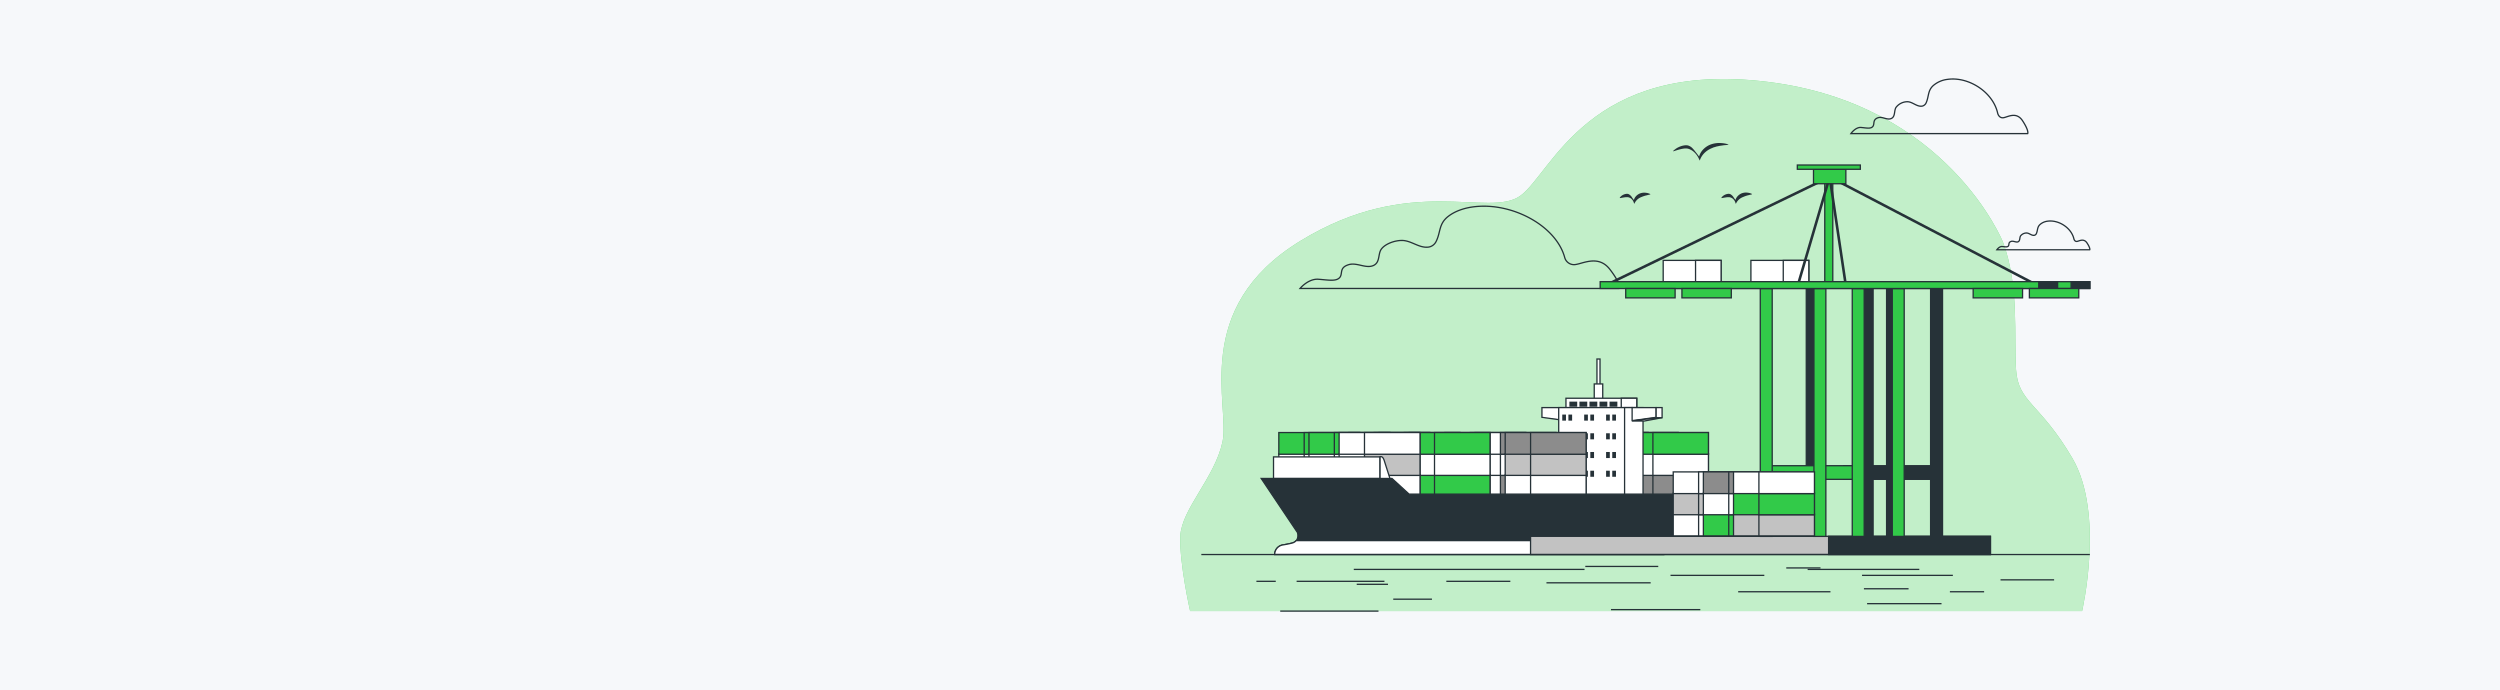 <svg xmlns="http://www.w3.org/2000/svg" width="1920" height="530" viewBox="0 0 1920 530">
  <g id="FBA-final-banner" transform="translate(0 -77)">
    <g id="img_homebanner" transform="translate(-2534 -606)">
      <rect id="矩形_565" data-name="矩形 565" width="1920" height="530" transform="translate(2534 683)" fill="#f6f8fa"/>
      <g id="Port-bro_1_" data-name="Port-bro (1)" transform="translate(3409.313 609.636)">
        <g id="freepik--background-simple--inject-71" transform="translate(31.101 134.041)">
          <path id="路径_14820" data-name="路径 14820" d="M659.308,216.27S616.909,110.3,478.891,93.088,312.6,163.319,288.5,180.584s-83.975-17.266-168.763,34.545S65.719,341.775,59.842,369.406s-31.588,51.81-32.422,72.526,7.525,57.57,7.525,57.57H720s17.462-74.836-7.475-117.436-41.575-42.614-43.243-67.935S671.787,249.66,659.308,216.27Z" transform="translate(-27.361 -90.857)" fill="#32ca49"/>
          <path id="路径_14821" data-name="路径 14821" d="M659.308,216.27S616.909,110.3,478.891,93.088,312.6,163.319,288.5,180.584s-83.975-17.266-168.763,34.545S65.719,341.775,59.842,369.406s-31.588,51.81-32.422,72.526,7.525,57.57,7.525,57.57H720s17.462-74.836-7.475-117.436-41.575-42.614-43.243-67.935S671.787,249.66,659.308,216.27Z" transform="translate(-27.361 -90.857)" fill="#fff" opacity="0.7"/>
        </g>
        <g id="freepik--Birds--inject-71" transform="translate(368.653 183.192)">
          <path id="路径_14822" data-name="路径 14822" d="M304.59,162.811a15.715,15.715,0,0,1,5.379-3.468,13.775,13.775,0,0,1,3.195-.86,9.794,9.794,0,0,1,1.693-.123l.969.109a4.959,4.959,0,0,1,.9.287,7.728,7.728,0,0,1,2.826,1.966,25.051,25.051,0,0,1,2.089,2.471c1.365,1.666,2.553,3.29,3.836,5.011l-1.174.191a12.534,12.534,0,0,1,3.086-6.444,15.647,15.647,0,0,1,5.9-4.1,19.2,19.2,0,0,1,6.963-1.215,29.2,29.2,0,0,1,3.454.273,22.785,22.785,0,0,1,3.331.805v.273c-1.133.164-2.253.273-3.345.355l-3.236.478c-.532.109-1.051.246-1.57.341a8.36,8.36,0,0,0-1.529.382c-.505.164-1.01.287-1.515.437s-.942.41-1.365.573a17.2,17.2,0,0,0-5.188,3.181,14.881,14.881,0,0,0-3.645,4.956l-.6,1.461-.573-1.283a16.383,16.383,0,0,0-3.454-4.983,11.769,11.769,0,0,0-4.915-2.881,7.56,7.56,0,0,0-1.174-.164H313.56a23.413,23.413,0,0,0-2.853.464c-1.925.437-3.85,1.065-5.843,1.72Z" transform="translate(-263.645 -156.639)" fill="#263238"/>
          <path id="路径_14823" data-name="路径 14823" d="M274.6,188.419a7.113,7.113,0,0,1,2.853-2.307,7.439,7.439,0,0,1,1.843-.573,6.06,6.06,0,0,1,1.01-.082,3.358,3.358,0,0,1,1.188.273,6.977,6.977,0,0,1,2.731,2.813,25.66,25.66,0,0,0,2.2,2.731l-1.174.191a6.827,6.827,0,0,1,1.57-3.891,8.56,8.56,0,0,1,3.345-2.417,9.42,9.42,0,0,1,4.1-.546,12.944,12.944,0,0,1,1.952.328,12.481,12.481,0,0,1,1.843.7v.273a15.011,15.011,0,0,1-1.843.451c-.6.177-1.174.314-1.734.437a25.608,25.608,0,0,0-3.14,1.079,10.786,10.786,0,0,0-2.731,1.529,10.008,10.008,0,0,0-2.13,2.4l-.765,1.365-.41-1.188a6.5,6.5,0,0,0-1.816-2.731,5.529,5.529,0,0,0-2.731-1.215,3.661,3.661,0,0,0-.478,0h-.7a14.822,14.822,0,0,0-1.5.164c-1.038.137-2.116.382-3.331.546Z" transform="translate(-274.6 -146.435)" fill="#263238"/>
          <path id="路径_14824" data-name="路径 14824" d="M331.78,188.441a6.935,6.935,0,0,1,2.853-2.307,7.509,7.509,0,0,1,1.829-.573,6.063,6.063,0,0,1,1.01-.082,3.29,3.29,0,0,1,1.188.273,7.017,7.017,0,0,1,2.731,2.813,31.416,31.416,0,0,0,2.2,2.731l-1.188.191a6.826,6.826,0,0,1,1.584-3.891,8.56,8.56,0,0,1,3.413-2.5,9.393,9.393,0,0,1,4.1-.546,13.55,13.55,0,0,1,1.952.328,12.293,12.293,0,0,1,1.829.7v.273a13.913,13.913,0,0,1-1.843.451c-.587.178-1.174.314-1.734.437a26.187,26.187,0,0,0-3.236,1.174,10.785,10.785,0,0,0-2.73,1.529,9.719,9.719,0,0,0-2.13,2.4l-.765,1.365-.423-1.188a6.471,6.471,0,0,0-1.8-2.731,5.584,5.584,0,0,0-2.731-1.215,3.583,3.583,0,0,0-.491,0h-.7a9.89,9.89,0,0,0-1.5.164c-1.038.137-2.116.382-3.318.546Z" transform="translate(-253.713 -146.457)" fill="#263238"/>
        </g>
        <g id="freepik--Clouds--inject-71" transform="translate(123.106 134.041)">
          <path id="路径_14825" data-name="路径 14825" d="M624.624,146.868c-3.6-16.192-22.281-28.275-38.556-25.94a20.357,20.357,0,0,0-11.059,4.888c-4.1,3.836-3.167,8.192-5.229,12.916a4.424,4.424,0,0,1-3.1,2.731c-4.1.7-7.318-3.331-11.414-3.372a11.072,11.072,0,0,0-8.683,4.328c-1.6,2.458-.491,6.826-3.359,8.4-3.195,1.829-7.1-1.652-10.567-.4-4.3,1.57-2.335,4.7-3.9,6.663s-4.7,1.174-9,.778-7.837,4.7-7.837,4.7H647.711s1.174-1.966-3.918-9.789-12.124-2.348-15.264-2.348S624.624,146.881,624.624,146.868Z" transform="translate(-88.839 -120.638)" fill="none" stroke="#263238" stroke-miterlimit="10" stroke-width="1"/>
          <path id="路径_14826" data-name="路径 14826" d="M653.205,214.312c-1.9-8.506-11.7-14.854-20.261-13.653a10.662,10.662,0,0,0-5.8,2.58c-2.185,2.007-1.666,4.287-2.731,6.826a2.307,2.307,0,0,1-1.638,1.434c-2.116.369-3.836-1.761-5.994-1.775a5.83,5.83,0,0,0-4.56,2.266c-.833,1.365-.259,3.563-1.761,4.423s-3.727-.874-5.557-.2c-2.253.819-1.229,2.458-2.048,3.5s-2.471.614-4.738.41-4.1,2.471-4.1,2.471h71.35s.614-1.038-2.062-5.147-6.376-1.229-8.014-1.229S653.205,214.312,653.205,214.312Z" transform="translate(-58.85 -91.461)" fill="none" stroke="#263238" stroke-miterlimit="10" stroke-width="1"/>
          <path id="路径_14827" data-name="路径 14827" d="M298.082,231.785c-6.5-24.452-40.194-42.665-69.548-39.17-7.318.86-14.445,3.154-19.947,7.386-7.5,5.775-5.707,12.288-9.42,19.469a7.727,7.727,0,0,1-5.6,4.1c-7.3,1.051-13.189-5.038-20.575-5.079-5.529,0-12.6,2.512-15.687,6.512-2.867,3.714-.86,10.2-6.035,12.67-5.775,2.731-12.806-2.485-19.114-.587-7.755,2.362-4.232,7.086-7.059,10.035s-8.465,1.761-16.233,1.174-14.117,7.086-14.117,7.086H339.723s2.116-2.949-7.059-14.759-21.845-3.536-27.524-3.536a7.386,7.386,0,0,1-7.059-5.3Z" transform="translate(-94.75 -94.503)" fill="none" stroke="#263238" stroke-miterlimit="10" stroke-width="1"/>
        </g>
        <g id="freepik--Boat--inject-71" transform="translate(93.275 349.089)">
          <rect id="矩形_3734" data-name="矩形 3734" width="62.148" height="16.656" transform="translate(235.047 88.962)" fill="#fff" stroke="#263238" stroke-miterlimit="10" stroke-width="1"/>
          <rect id="矩形_3735" data-name="矩形 3735" width="42.651" height="16.656" transform="translate(254.53 88.962)" fill="#fff" stroke="#263238" stroke-miterlimit="10" stroke-width="1"/>
          <rect id="矩形_3736" data-name="矩形 3736" width="62.148" height="16.656" transform="translate(235.047 72.715)" fill="#fff" stroke="#263238" stroke-miterlimit="10" stroke-width="1"/>
          <rect id="矩形_3737" data-name="矩形 3737" width="42.651" height="16.656" transform="translate(254.53 72.715)" fill="#fff" stroke="#263238" stroke-miterlimit="10" stroke-width="1"/>
          <rect id="矩形_3738" data-name="矩形 3738" width="62.148" height="16.656" transform="translate(235.047 56.468)" fill="#fff" stroke="#263238" stroke-miterlimit="10" stroke-width="1"/>
          <rect id="矩形_3739" data-name="矩形 3739" width="42.651" height="16.656" transform="translate(254.53 56.468)" fill="#fff" stroke="#263238" stroke-miterlimit="10" stroke-width="1"/>
          <rect id="矩形_3740" data-name="矩形 3740" width="62.148" height="16.656" transform="translate(258.189 88.962)" fill="#fff" stroke="#263238" stroke-miterlimit="10" stroke-width="1"/>
          <rect id="矩形_3741" data-name="矩形 3741" width="42.651" height="16.656" transform="translate(277.685 88.962)" fill="#fff" stroke="#263238" stroke-miterlimit="10" stroke-width="1"/>
          <rect id="矩形_3742" data-name="矩形 3742" width="62.148" height="16.656" transform="translate(258.189 72.715)" fill="#fff" stroke="#263238" stroke-miterlimit="10" stroke-width="1"/>
          <rect id="矩形_3743" data-name="矩形 3743" width="42.651" height="16.656" transform="translate(277.685 72.715)" fill="#fff" stroke="#263238" stroke-miterlimit="10" stroke-width="1"/>
          <rect id="矩形_3744" data-name="矩形 3744" width="62.148" height="16.656" transform="translate(258.189 56.468)" fill="#fff" stroke="#263238" stroke-miterlimit="10" stroke-width="1"/>
          <rect id="矩形_3745" data-name="矩形 3745" width="42.651" height="16.656" transform="translate(277.685 56.468)" fill="#fff" stroke="#263238" stroke-miterlimit="10" stroke-width="1"/>
          <rect id="矩形_3746" data-name="矩形 3746" width="62.148" height="16.656" transform="translate(281.344 88.962)" fill="#8c8c8c" stroke="#263238" stroke-miterlimit="10" stroke-width="1"/>
          <rect id="矩形_3747" data-name="矩形 3747" width="42.651" height="16.656" transform="translate(300.84 88.962)" fill="#8c8c8c" stroke="#263238" stroke-miterlimit="10" stroke-width="1"/>
          <rect id="矩形_3748" data-name="矩形 3748" width="62.148" height="16.656" transform="translate(281.344 72.715)" fill="#fff" stroke="#263238" stroke-miterlimit="10" stroke-width="1"/>
          <rect id="矩形_3749" data-name="矩形 3749" width="42.651" height="16.656" transform="translate(300.84 72.715)" fill="#fff" stroke="#263238" stroke-miterlimit="10" stroke-width="1"/>
          <rect id="矩形_3750" data-name="矩形 3750" width="62.148" height="16.656" transform="translate(281.344 56.468)" fill="#32ca49" stroke="#263238" stroke-miterlimit="10" stroke-width="1"/>
          <rect id="矩形_3751" data-name="矩形 3751" width="42.651" height="16.656" transform="translate(300.84 56.468)" fill="#32ca49" stroke="#263238" stroke-miterlimit="10" stroke-width="1"/>
          <rect id="矩形_3752" data-name="矩形 3752" width="2.348" height="27.77" transform="translate(257.875 0)" fill="#fff" stroke="#263238" stroke-miterlimit="10" stroke-width="1"/>
          <rect id="矩形_3753" data-name="矩形 3753" width="6.526" height="12.274" transform="translate(255.786 19.141)" fill="#fff" stroke="#263238" stroke-miterlimit="10" stroke-width="1"/>
          <path id="路径_14828" data-name="路径 14828" d="M230.83,312.952l18.445,2.526V305.47H230.83Z" transform="translate(-15.211 -268.17)" fill="#fff" stroke="#263238" stroke-miterlimit="10" stroke-width="1"/>
          <rect id="矩形_3754" data-name="矩形 3754" width="54.379" height="7.181" transform="translate(234.064 30.118)" fill="#fff" stroke="#263238" stroke-miterlimit="10" stroke-width="1"/>
          <rect id="矩形_3755" data-name="矩形 3755" width="11.905" height="7.181" transform="translate(276.538 30.118)" fill="#fff" stroke="#263238" stroke-miterlimit="10" stroke-width="1"/>
          <rect id="矩形_3756" data-name="矩形 3756" width="56.386" height="71.145" transform="translate(228.494 37.3)" fill="#fff" stroke="#263238" stroke-miterlimit="10" stroke-width="1"/>
          <rect id="矩形_3757" data-name="矩形 3757" width="14.172" height="71.145" transform="translate(279.091 37.3)" fill="#fff" stroke="#263238" stroke-miterlimit="10" stroke-width="1"/>
          <path id="路径_14829" data-name="路径 14829" d="M300.005,312.952l-18.445,2.526V305.47h18.445Z" transform="translate(3.32 -268.17)" fill="#fff" stroke="#263238" stroke-miterlimit="10" stroke-width="1"/>
          <rect id="矩形_3758" data-name="矩形 3758" width="4.574" height="7.768" transform="translate(303.325 37.3)" fill="#fff" stroke="#263238" stroke-miterlimit="10" stroke-width="1"/>
          <path id="路径_14830" data-name="路径 14830" d="M304.579,311.16l-13.489,2.526h-9.53l18.445-2.526Z" transform="translate(3.32 -266.092)" fill="#fff" stroke="#263238" stroke-miterlimit="10" stroke-width="1"/>
          <rect id="矩形_3759" data-name="矩形 3759" width="2.853" height="4.656" transform="translate(231.225 42.665)" fill="#263238"/>
          <rect id="矩形_3760" data-name="矩形 3760" width="2.853" height="4.656" transform="translate(235.948 42.665)" fill="#263238"/>
          <rect id="矩形_3761" data-name="矩形 3761" width="2.853" height="4.656" transform="translate(248.059 42.665)" fill="#263238"/>
          <rect id="矩形_3762" data-name="矩形 3762" width="2.853" height="4.656" transform="translate(252.782 42.665)" fill="#263238"/>
          <rect id="矩形_3763" data-name="矩形 3763" width="2.853" height="4.656" transform="translate(264.893 42.665)" fill="#263238"/>
          <rect id="矩形_3764" data-name="矩形 3764" width="2.853" height="4.656" transform="translate(269.63 42.665)" fill="#263238"/>
          <rect id="矩形_3765" data-name="矩形 3765" width="2.853" height="4.656" transform="translate(231.225 57.028)" fill="#263238"/>
          <rect id="矩形_3766" data-name="矩形 3766" width="2.853" height="4.656" transform="translate(235.948 57.028)" fill="#263238"/>
          <rect id="矩形_3767" data-name="矩形 3767" width="2.853" height="4.656" transform="translate(248.059 57.028)" fill="#263238"/>
          <rect id="矩形_3768" data-name="矩形 3768" width="2.853" height="4.656" transform="translate(252.782 57.028)" fill="#263238"/>
          <rect id="矩形_3769" data-name="矩形 3769" width="2.853" height="4.656" transform="translate(264.893 57.028)" fill="#263238"/>
          <rect id="矩形_3770" data-name="矩形 3770" width="2.853" height="4.656" transform="translate(269.63 57.028)" fill="#263238"/>
          <rect id="矩形_3771" data-name="矩形 3771" width="2.853" height="4.656" transform="translate(231.225 71.404)" fill="#263238"/>
          <rect id="矩形_3772" data-name="矩形 3772" width="2.853" height="4.656" transform="translate(235.948 71.404)" fill="#263238"/>
          <rect id="矩形_3773" data-name="矩形 3773" width="2.853" height="4.656" transform="translate(248.059 71.404)" fill="#263238"/>
          <rect id="矩形_3774" data-name="矩形 3774" width="2.853" height="4.656" transform="translate(252.782 71.404)" fill="#263238"/>
          <rect id="矩形_3775" data-name="矩形 3775" width="2.853" height="4.656" transform="translate(264.893 71.404)" fill="#263238"/>
          <rect id="矩形_3776" data-name="矩形 3776" width="2.853" height="4.656" transform="translate(269.63 71.404)" fill="#263238"/>
          <rect id="矩形_3777" data-name="矩形 3777" width="2.853" height="4.656" transform="translate(231.225 85.781)" fill="#263238"/>
          <rect id="矩形_3778" data-name="矩形 3778" width="2.853" height="4.656" transform="translate(235.948 85.781)" fill="#263238"/>
          <rect id="矩形_3779" data-name="矩形 3779" width="2.853" height="4.656" transform="translate(248.059 85.781)" fill="#263238"/>
          <rect id="矩形_3780" data-name="矩形 3780" width="2.853" height="4.656" transform="translate(252.782 85.781)" fill="#263238"/>
          <rect id="矩形_3781" data-name="矩形 3781" width="2.853" height="4.656" transform="translate(264.893 85.781)" fill="#263238"/>
          <rect id="矩形_3782" data-name="矩形 3782" width="2.853" height="4.656" transform="translate(269.63 85.781)" fill="#263238"/>
          <rect id="矩形_3783" data-name="矩形 3783" width="6.007" height="3.918" transform="translate(236.699 32.726)" fill="#263238"/>
          <rect id="矩形_3784" data-name="矩形 3784" width="6.007" height="3.918" transform="translate(244.413 32.726)" fill="#263238"/>
          <rect id="矩形_3785" data-name="矩形 3785" width="6.007" height="3.918" transform="translate(252.127 32.726)" fill="#263238"/>
          <rect id="矩形_3786" data-name="矩形 3786" width="6.007" height="3.918" transform="translate(259.827 32.726)" fill="#263238"/>
          <rect id="矩形_3787" data-name="矩形 3787" width="6.007" height="3.918" transform="translate(267.541 32.726)" fill="#263238"/>
          <rect id="矩形_3788" data-name="矩形 3788" width="62.148" height="16.656" transform="translate(141.102 88.962)" fill="#fff" stroke="#263238" stroke-miterlimit="10" stroke-width="1"/>
          <rect id="矩形_3789" data-name="矩形 3789" width="42.651" height="16.656" transform="translate(160.585 88.962)" fill="#fff" stroke="#263238" stroke-miterlimit="10" stroke-width="1"/>
          <rect id="矩形_3790" data-name="矩形 3790" width="62.148" height="16.656" transform="translate(141.102 72.715)" fill="#fff" stroke="#263238" stroke-miterlimit="10" stroke-width="1"/>
          <rect id="矩形_3791" data-name="矩形 3791" width="42.651" height="16.656" transform="translate(160.585 72.715)" fill="#fff" stroke="#263238" stroke-miterlimit="10" stroke-width="1"/>
          <rect id="矩形_3792" data-name="矩形 3792" width="62.148" height="16.656" transform="translate(141.102 56.468)" fill="#fff" stroke="#263238" stroke-miterlimit="10" stroke-width="1"/>
          <rect id="矩形_3793" data-name="矩形 3793" width="42.651" height="16.656" transform="translate(160.585 56.468)" fill="#fff" stroke="#263238" stroke-miterlimit="10" stroke-width="1"/>
          <rect id="矩形_3794" data-name="矩形 3794" width="62.148" height="16.656" transform="translate(164.244 88.962)" fill="#fff" stroke="#263238" stroke-miterlimit="10" stroke-width="1"/>
          <rect id="矩形_3795" data-name="矩形 3795" width="42.651" height="16.656" transform="translate(183.74 88.962)" fill="#8c8c8c" stroke="#263238" stroke-miterlimit="10" stroke-width="1"/>
          <rect id="矩形_3796" data-name="矩形 3796" width="62.148" height="16.656" transform="translate(164.244 72.715)" fill="#fff" stroke="#263238" stroke-miterlimit="10" stroke-width="1"/>
          <rect id="矩形_3797" data-name="矩形 3797" width="42.651" height="16.656" transform="translate(183.74 72.715)" fill="#fff" stroke="#263238" stroke-miterlimit="10" stroke-width="1"/>
          <rect id="矩形_3798" data-name="矩形 3798" width="62.148" height="16.656" transform="translate(164.244 56.468)" fill="#fff" stroke="#263238" stroke-miterlimit="10" stroke-width="1"/>
          <rect id="矩形_3799" data-name="矩形 3799" width="42.651" height="16.656" transform="translate(183.74 56.468)" fill="#8c8c8c" stroke="#263238" stroke-miterlimit="10" stroke-width="1"/>
          <rect id="矩形_3800" data-name="矩形 3800" width="62.148" height="16.656" transform="translate(187.399 88.962)" fill="#fff" stroke="#263238" stroke-miterlimit="10" stroke-width="1"/>
          <rect id="矩形_3801" data-name="矩形 3801" width="42.651" height="16.656" transform="translate(206.895 88.962)" fill="#fff" stroke="#263238" stroke-miterlimit="10" stroke-width="1"/>
          <rect id="矩形_3802" data-name="矩形 3802" width="62.148" height="16.656" transform="translate(187.399 72.715)" fill="#c2c2c2" stroke="#263238" stroke-miterlimit="10" stroke-width="1"/>
          <rect id="矩形_3803" data-name="矩形 3803" width="42.651" height="16.656" transform="translate(206.895 72.715)" fill="#c2c2c2" stroke="#263238" stroke-miterlimit="10" stroke-width="1"/>
          <rect id="矩形_3804" data-name="矩形 3804" width="62.148" height="16.656" transform="translate(187.399 56.468)" fill="#8c8c8c" stroke="#263238" stroke-miterlimit="10" stroke-width="1"/>
          <rect id="矩形_3805" data-name="矩形 3805" width="42.651" height="16.656" transform="translate(206.895 56.468)" fill="#8c8c8c" stroke="#263238" stroke-miterlimit="10" stroke-width="1"/>
          <rect id="矩形_3806" data-name="矩形 3806" width="62.148" height="16.656" transform="translate(13.544 88.962)" fill="#fff" stroke="#263238" stroke-miterlimit="10" stroke-width="1"/>
          <rect id="矩形_3807" data-name="矩形 3807" width="42.651" height="16.656" transform="translate(33.026 88.962)" fill="#fff" stroke="#263238" stroke-miterlimit="10" stroke-width="1"/>
          <rect id="矩形_3808" data-name="矩形 3808" width="62.148" height="16.656" transform="translate(13.544 72.715)" fill="#fff" stroke="#263238" stroke-miterlimit="10" stroke-width="1"/>
          <rect id="矩形_3809" data-name="矩形 3809" width="42.651" height="16.656" transform="translate(33.026 72.715)" fill="#fff" stroke="#263238" stroke-miterlimit="10" stroke-width="1"/>
          <rect id="矩形_3810" data-name="矩形 3810" width="62.148" height="16.656" transform="translate(13.544 56.468)" fill="#32ca49" stroke="#263238" stroke-miterlimit="10" stroke-width="1"/>
          <rect id="矩形_3811" data-name="矩形 3811" width="42.651" height="16.656" transform="translate(33.026 56.468)" fill="#32ca49" stroke="#263238" stroke-miterlimit="10" stroke-width="1"/>
          <rect id="矩形_3812" data-name="矩形 3812" width="62.148" height="16.656" transform="translate(67.309 88.962)" fill="#fff" stroke="#263238" stroke-miterlimit="10" stroke-width="1"/>
          <rect id="矩形_3813" data-name="矩形 3813" width="42.651" height="16.656" transform="translate(86.805 88.962)" fill="#fff" stroke="#263238" stroke-miterlimit="10" stroke-width="1"/>
          <rect id="矩形_3814" data-name="矩形 3814" width="62.148" height="16.656" transform="translate(67.309 72.715)" fill="#fff" stroke="#263238" stroke-miterlimit="10" stroke-width="1"/>
          <rect id="矩形_3815" data-name="矩形 3815" width="42.651" height="16.656" transform="translate(86.805 72.715)" fill="#fff" stroke="#263238" stroke-miterlimit="10" stroke-width="1"/>
          <rect id="矩形_3816" data-name="矩形 3816" width="62.148" height="16.656" transform="translate(67.309 56.468)" fill="#fff" stroke="#263238" stroke-miterlimit="10" stroke-width="1"/>
          <rect id="矩形_3817" data-name="矩形 3817" width="42.651" height="16.656" transform="translate(86.805 56.468)" fill="#fff" stroke="#263238" stroke-miterlimit="10" stroke-width="1"/>
          <rect id="矩形_3818" data-name="矩形 3818" width="62.148" height="16.656" transform="translate(90.464 88.962)" fill="#fff" stroke="#263238" stroke-miterlimit="10" stroke-width="1"/>
          <rect id="矩形_3819" data-name="矩形 3819" width="42.651" height="16.656" transform="translate(109.96 88.962)" fill="#fff" stroke="#263238" stroke-miterlimit="10" stroke-width="1"/>
          <rect id="矩形_3820" data-name="矩形 3820" width="62.148" height="16.656" transform="translate(90.464 72.715)" fill="#fff" stroke="#263238" stroke-miterlimit="10" stroke-width="1"/>
          <rect id="矩形_3821" data-name="矩形 3821" width="42.651" height="16.656" transform="translate(109.96 72.715)" fill="#fff" stroke="#263238" stroke-miterlimit="10" stroke-width="1"/>
          <rect id="矩形_3822" data-name="矩形 3822" width="62.148" height="16.656" transform="translate(90.464 56.468)" fill="#fff" stroke="#263238" stroke-miterlimit="10" stroke-width="1"/>
          <rect id="矩形_3823" data-name="矩形 3823" width="42.651" height="16.656" transform="translate(109.96 56.468)" fill="#fff" stroke="#263238" stroke-miterlimit="10" stroke-width="1"/>
          <rect id="矩形_3824" data-name="矩形 3824" width="62.148" height="16.656" transform="translate(113.619 88.962)" fill="#32ca49" stroke="#263238" stroke-miterlimit="10" stroke-width="1"/>
          <rect id="矩形_3825" data-name="矩形 3825" width="42.651" height="16.656" transform="translate(133.115 88.962)" fill="#32ca49" stroke="#263238" stroke-miterlimit="10" stroke-width="1"/>
          <rect id="矩形_3826" data-name="矩形 3826" width="62.148" height="16.656" transform="translate(113.619 72.715)" fill="#fff" stroke="#263238" stroke-miterlimit="10" stroke-width="1"/>
          <rect id="矩形_3827" data-name="矩形 3827" width="42.651" height="16.656" transform="translate(133.115 72.715)" fill="#fff" stroke="#263238" stroke-miterlimit="10" stroke-width="1"/>
          <rect id="矩形_3828" data-name="矩形 3828" width="62.148" height="16.656" transform="translate(113.619 56.468)" fill="#32ca49" stroke="#263238" stroke-miterlimit="10" stroke-width="1"/>
          <rect id="矩形_3829" data-name="矩形 3829" width="42.651" height="16.656" transform="translate(133.115 56.468)" fill="#32ca49" stroke="#263238" stroke-miterlimit="10" stroke-width="1"/>
          <rect id="矩形_3830" data-name="矩形 3830" width="62.148" height="16.656" transform="translate(36.699 88.962)" fill="#fff" stroke="#263238" stroke-miterlimit="10" stroke-width="1"/>
          <rect id="矩形_3831" data-name="矩形 3831" width="42.651" height="16.656" transform="translate(56.181 88.962)" fill="#fff" stroke="#263238" stroke-miterlimit="10" stroke-width="1"/>
          <rect id="矩形_3832" data-name="矩形 3832" width="62.148" height="16.656" transform="translate(36.699 72.715)" fill="#fff" stroke="#263238" stroke-miterlimit="10" stroke-width="1"/>
          <rect id="矩形_3833" data-name="矩形 3833" width="42.651" height="16.656" transform="translate(56.181 72.715)" fill="#fff" stroke="#263238" stroke-miterlimit="10" stroke-width="1"/>
          <rect id="矩形_3834" data-name="矩形 3834" width="62.148" height="16.656" transform="translate(36.699 56.468)" fill="#32ca49" stroke="#263238" stroke-miterlimit="10" stroke-width="1"/>
          <rect id="矩形_3835" data-name="矩形 3835" width="42.651" height="16.656" transform="translate(56.181 56.468)" fill="#32ca49" stroke="#263238" stroke-miterlimit="10" stroke-width="1"/>
          <rect id="矩形_3836" data-name="矩形 3836" width="62.148" height="16.656" transform="translate(59.854 88.962)" fill="#fff" stroke="#263238" stroke-miterlimit="10" stroke-width="1"/>
          <rect id="矩形_3837" data-name="矩形 3837" width="42.651" height="16.656" transform="translate(79.337 88.962)" fill="#fff" stroke="#263238" stroke-miterlimit="10" stroke-width="1"/>
          <rect id="矩形_3838" data-name="矩形 3838" width="62.148" height="16.656" transform="translate(59.854 72.715)" fill="#fff" stroke="#263238" stroke-miterlimit="10" stroke-width="1"/>
          <rect id="矩形_3839" data-name="矩形 3839" width="42.651" height="16.656" transform="translate(79.337 72.715)" fill="#c2c2c2" stroke="#263238" stroke-miterlimit="10" stroke-width="1"/>
          <rect id="矩形_3840" data-name="矩形 3840" width="62.148" height="16.656" transform="translate(59.854 56.468)" fill="#fff" stroke="#263238" stroke-miterlimit="10" stroke-width="1"/>
          <rect id="矩形_3841" data-name="矩形 3841" width="42.651" height="16.656" transform="translate(79.337 56.468)" fill="#fff" stroke="#263238" stroke-miterlimit="10" stroke-width="1"/>
          <path id="路径_14831" data-name="路径 14831" d="M139.64,351.113V333.242s2.034-1.215,3.249,2.444,6.294,19.7,6.294,19.7Z" transform="translate(-48.521 -258.096)" fill="#fff" stroke="#263238" stroke-miterlimit="10" stroke-width="1"/>
          <rect id="矩形_3842" data-name="矩形 3842" width="81.644" height="16.629" transform="translate(9.475 75.173)" fill="#fff" stroke="#263238" stroke-miterlimit="10" stroke-width="1"/>
          <path id="路径_14832" data-name="路径 14832" d="M424.515,357.341H186.464l-13.107-12H72.9l27.838,41.491s2.184,6.553-4.355,8.192c-2.376.587-4.751,1.038-6.826,1.365a7.455,7.455,0,0,0-6.294,7.359H382.151S418.454,399.392,424.515,357.341Z" transform="translate(-72.9 -253.607)" fill="#263238" stroke="#263238" stroke-miterlimit="10" stroke-width="1"/>
          <path id="路径_14833" data-name="路径 14833" d="M97.01,380.314a6.4,6.4,0,0,1-3.4,1.939c-2.376.587-4.751,1.038-6.826,1.365a7.455,7.455,0,0,0-6.294,7.359H379.378a50.707,50.707,0,0,0,23.36-10.677Z" transform="translate(-70.127 -240.836)" fill="#fff" stroke="#263238" stroke-miterlimit="10" stroke-width="1"/>
        </g>
        <g id="freepik--Port--inject-71" transform="translate(300.155 200.096)">
          <rect id="矩形_3843" data-name="矩形 3843" width="9.161" height="190.389" transform="translate(273.426 94.833)" fill="#263238" stroke="#263238" stroke-miterlimit="10" stroke-width="1"/>
          <rect id="矩形_3844" data-name="矩形 3844" width="70.64" height="10.458" transform="translate(240.522 230.938)" fill="#263238" stroke="#263238" stroke-miterlimit="10" stroke-width="1"/>
          <rect id="矩形_3845" data-name="矩形 3845" width="9.161" height="190.389" transform="translate(211.742 94.833)" fill="#263238" stroke="#263238" stroke-miterlimit="10" stroke-width="1"/>
          <rect id="矩形_3846" data-name="矩形 3846" width="9.161" height="190.389" transform="translate(253.916 94.833)" fill="#263238" stroke="#263238" stroke-miterlimit="10" stroke-width="1"/>
          <rect id="矩形_3847" data-name="矩形 3847" width="353.199" height="13.981" transform="translate(0 285.153)" fill="#c2c2c2" stroke="#263238" stroke-miterlimit="10" stroke-width="1"/>
          <rect id="矩形_3848" data-name="矩形 3848" width="124.296" height="13.981" transform="translate(228.904 285.153)" fill="#263238" stroke="#263238" stroke-miterlimit="10" stroke-width="1"/>
          <rect id="矩形_3849" data-name="矩形 3849" width="44.481" height="16.356" transform="translate(101.864 73.248)" fill="#fff" stroke="#263238" stroke-miterlimit="10" stroke-width="1"/>
          <rect id="矩形_3850" data-name="矩形 3850" width="19.619" height="16.356" transform="translate(126.712 73.248)" fill="#fff" stroke="#263238" stroke-miterlimit="10" stroke-width="1"/>
          <rect id="矩形_3851" data-name="矩形 3851" width="44.481" height="16.356" transform="translate(169.227 73.248)" fill="#fff" stroke="#263238" stroke-miterlimit="10" stroke-width="1"/>
          <rect id="矩形_3852" data-name="矩形 3852" width="19.619" height="16.356" transform="translate(194.075 73.248)" fill="#fff" stroke="#263238" stroke-miterlimit="10" stroke-width="1"/>
          <rect id="矩形_3853" data-name="矩形 3853" width="70.64" height="10.458" transform="translate(181.651 230.938)" fill="#32ca49" stroke="#263238" stroke-miterlimit="10" stroke-width="1"/>
          <rect id="矩形_3854" data-name="矩形 3854" width="9.161" height="190.389" transform="translate(176.422 94.833)" fill="#32ca49" stroke="#263238" stroke-miterlimit="10" stroke-width="1"/>
          <rect id="矩形_3855" data-name="矩形 3855" width="9.161" height="190.389" transform="translate(217.626 94.833)" fill="#32ca49" stroke="#263238" stroke-miterlimit="10" stroke-width="1"/>
          <rect id="矩形_3856" data-name="矩形 3856" width="9.161" height="190.389" transform="translate(247.062 94.833)" fill="#32ca49" stroke="#263238" stroke-miterlimit="10" stroke-width="1"/>
          <rect id="矩形_3857" data-name="矩形 3857" width="9.161" height="190.389" transform="translate(277.794 94.833)" fill="#32ca49" stroke="#263238" stroke-miterlimit="10" stroke-width="1"/>
          <rect id="矩形_3858" data-name="矩形 3858" width="9.161" height="190.389" transform="translate(307.23 94.833)" fill="#263238" stroke="#263238" stroke-miterlimit="10" stroke-width="1"/>
          <rect id="矩形_3859" data-name="矩形 3859" width="6.157" height="83.815" transform="translate(225.955 8.861)" fill="#32ca49" stroke="#263238" stroke-miterlimit="10" stroke-width="1"/>
          <path id="路径_14834" data-name="路径 14834" d="M300.62,257.487,469.683,175.72l-25.176,85.685" transform="translate(-239.96 -166.573)" fill="none" stroke="#263238" stroke-miterlimit="10" stroke-width="2"/>
          <rect id="矩形_3860" data-name="矩形 3860" width="351.219" height="5.229" transform="translate(78.313 89.604)" fill="#32ca49" stroke="#263238" stroke-miterlimit="10" stroke-width="1"/>
          <rect id="矩形_3861" data-name="矩形 3861" width="14.39" height="5.229" transform="translate(415.142 89.604)" fill="#263238" stroke="#263238" stroke-miterlimit="10" stroke-width="1"/>
          <path id="路径_14835" data-name="路径 14835" d="M581.089,257.487,424.45,175.72,437.2,261.405" transform="translate(-194.727 -166.573)" fill="none" stroke="#263238" stroke-miterlimit="10" stroke-width="2"/>
          <rect id="矩形_3862" data-name="矩形 3862" width="351.219" height="5.229" transform="translate(53.465 89.604)" fill="#32ca49" stroke="#263238" stroke-miterlimit="10" stroke-width="1"/>
          <rect id="矩形_3863" data-name="矩形 3863" width="14.39" height="5.229" transform="translate(390.294 89.604)" fill="#263238" stroke="#263238" stroke-miterlimit="10" stroke-width="1"/>
          <rect id="矩形_3864" data-name="矩形 3864" width="24.848" height="11.113" transform="translate(217.299 3.263)" fill="#32ca49" stroke="#263238" stroke-miterlimit="10" stroke-width="1"/>
          <rect id="矩形_3865" data-name="矩形 3865" width="48.399" height="3.277" transform="translate(204.875)" fill="#32ca49" stroke="#263238" stroke-miterlimit="10" stroke-width="1"/>
          <rect id="矩形_3866" data-name="矩形 3866" width="62.148" height="16.656" transform="translate(109.564 268.183)" fill="#fff" stroke="#263238" stroke-miterlimit="10" stroke-width="1"/>
          <rect id="矩形_3867" data-name="矩形 3867" width="42.651" height="16.656" transform="translate(129.06 268.183)" fill="#fff" stroke="#263238" stroke-miterlimit="10" stroke-width="1"/>
          <rect id="矩形_3868" data-name="矩形 3868" width="62.148" height="16.656" transform="translate(109.564 251.936)" fill="#c2c2c2" stroke="#263238" stroke-miterlimit="10" stroke-width="1"/>
          <rect id="矩形_3869" data-name="矩形 3869" width="42.651" height="16.656" transform="translate(129.06 251.936)" fill="#c2c2c2" stroke="#263238" stroke-miterlimit="10" stroke-width="1"/>
          <rect id="矩形_3870" data-name="矩形 3870" width="62.148" height="16.656" transform="translate(109.564 235.689)" fill="#fff" stroke="#263238" stroke-miterlimit="10" stroke-width="1"/>
          <rect id="矩形_3871" data-name="矩形 3871" width="42.651" height="16.656" transform="translate(129.06 235.689)" fill="#fff" stroke="#263238" stroke-miterlimit="10" stroke-width="1"/>
          <rect id="矩形_3872" data-name="矩形 3872" width="62.148" height="16.656" transform="translate(132.719 268.183)" fill="#32ca49" stroke="#263238" stroke-miterlimit="10" stroke-width="1"/>
          <rect id="矩形_3873" data-name="矩形 3873" width="42.651" height="16.656" transform="translate(152.216 268.183)" fill="#32ca49" stroke="#263238" stroke-miterlimit="10" stroke-width="1"/>
          <rect id="矩形_3874" data-name="矩形 3874" width="62.148" height="16.656" transform="translate(132.719 251.936)" fill="#fff" stroke="#263238" stroke-miterlimit="10" stroke-width="1"/>
          <rect id="矩形_3875" data-name="矩形 3875" width="42.651" height="16.656" transform="translate(152.216 251.936)" fill="#fff" stroke="#263238" stroke-miterlimit="10" stroke-width="1"/>
          <rect id="矩形_3876" data-name="矩形 3876" width="62.148" height="16.656" transform="translate(132.719 235.689)" fill="#8c8c8c" stroke="#263238" stroke-miterlimit="10" stroke-width="1"/>
          <rect id="矩形_3877" data-name="矩形 3877" width="42.651" height="16.656" transform="translate(152.216 235.689)" fill="#8c8c8c" stroke="#263238" stroke-miterlimit="10" stroke-width="1"/>
          <rect id="矩形_3878" data-name="矩形 3878" width="62.148" height="16.656" transform="translate(155.875 268.183)" fill="#c2c2c2" stroke="#263238" stroke-miterlimit="10" stroke-width="1"/>
          <rect id="矩形_3879" data-name="矩形 3879" width="42.651" height="16.656" transform="translate(175.371 268.183)" fill="#c2c2c2" stroke="#263238" stroke-miterlimit="10" stroke-width="1"/>
          <rect id="矩形_3880" data-name="矩形 3880" width="62.148" height="16.656" transform="translate(155.875 251.936)" fill="#32ca49" stroke="#263238" stroke-miterlimit="10" stroke-width="1"/>
          <rect id="矩形_3881" data-name="矩形 3881" width="42.651" height="16.656" transform="translate(175.371 251.936)" fill="#32ca49" stroke="#263238" stroke-miterlimit="10" stroke-width="1"/>
          <rect id="矩形_3882" data-name="矩形 3882" width="62.148" height="16.656" transform="translate(155.875 235.689)" fill="#fff" stroke="#263238" stroke-miterlimit="10" stroke-width="1"/>
          <rect id="矩形_3883" data-name="矩形 3883" width="42.651" height="16.656" transform="translate(175.371 235.689)" fill="#fff" stroke="#263238" stroke-miterlimit="10" stroke-width="1"/>
          <rect id="矩形_3884" data-name="矩形 3884" width="37.928" height="7.195" transform="translate(73.084 94.833)" fill="#32ca49" stroke="#263238" stroke-miterlimit="10" stroke-width="1"/>
          <rect id="矩形_3885" data-name="矩形 3885" width="37.928" height="7.195" transform="translate(116.254 94.833)" fill="#32ca49" stroke="#263238" stroke-miterlimit="10" stroke-width="1"/>
          <rect id="矩形_3886" data-name="矩形 3886" width="37.928" height="7.195" transform="translate(339.929 94.833)" fill="#32ca49" stroke="#263238" stroke-miterlimit="10" stroke-width="1"/>
          <rect id="矩形_3887" data-name="矩形 3887" width="37.928" height="7.195" transform="translate(383.099 94.833)" fill="#32ca49" stroke="#263238" stroke-miterlimit="10" stroke-width="1"/>
        </g>
        <g id="freepik--Water--inject-71" transform="translate(47.308 499.243)">
          <line id="直线_1071" data-name="直线 1071" x2="26.295" transform="translate(449.226 10.294)" fill="none" stroke="#263238" stroke-miterlimit="10" stroke-width="1"/>
          <line id="直线_1072" data-name="直线 1072" x2="85.767" transform="translate(465.645 11.427)" fill="none" stroke="#263238" stroke-miterlimit="10" stroke-width="1"/>
          <line id="直线_1073" data-name="直线 1073" x2="682.379" fill="none" stroke="#263238" stroke-miterlimit="10" stroke-width="1"/>
          <line id="直线_1074" data-name="直线 1074" x2="67.459" transform="translate(73.179 20.575)" fill="none" stroke="#263238" stroke-miterlimit="10" stroke-width="1"/>
          <line id="直线_1075" data-name="直线 1075" x2="177.228" transform="translate(117.073 11.427)" fill="none" stroke="#263238" stroke-miterlimit="10" stroke-width="1"/>
          <line id="直线_1076" data-name="直线 1076" x2="49.164" transform="translate(188.164 20.575)" fill="none" stroke="#263238" stroke-miterlimit="10" stroke-width="1"/>
          <line id="直线_1077" data-name="直线 1077" x2="24.015" transform="translate(119.337 22.869)" fill="none" stroke="#263238" stroke-miterlimit="10" stroke-width="1"/>
          <line id="直线_1078" data-name="直线 1078" x2="56.031" transform="translate(294.886 9.147)" fill="none" stroke="#263238" stroke-miterlimit="10" stroke-width="1"/>
          <line id="直线_1079" data-name="直线 1079" x2="80.047" transform="translate(265.051 21.722)" fill="none" stroke="#263238" stroke-miterlimit="10" stroke-width="1"/>
          <line id="直线_1080" data-name="直线 1080" x2="72.046" transform="translate(360.333 16.001)" fill="none" stroke="#263238" stroke-miterlimit="10" stroke-width="1"/>
          <line id="直线_1081" data-name="直线 1081" x2="70.886" transform="translate(412.29 28.589)" fill="none" stroke="#263238" stroke-miterlimit="10" stroke-width="1"/>
          <line id="直线_1082" data-name="直线 1082" x2="68.606" transform="translate(314.612 42.31)" fill="none" stroke="#263238" stroke-miterlimit="10" stroke-width="1"/>
          <line id="直线_1083" data-name="直线 1083" x2="34.296" transform="translate(508.866 26.295)" fill="none" stroke="#263238" stroke-miterlimit="10" stroke-width="1"/>
          <line id="直线_1084" data-name="直线 1084" x2="69.752" transform="translate(507.418 16.001)" fill="none" stroke="#263238" stroke-miterlimit="10" stroke-width="1"/>
          <line id="直线_1085" data-name="直线 1085" x2="57.164" transform="translate(511.305 37.736)" fill="none" stroke="#263238" stroke-miterlimit="10" stroke-width="1"/>
          <line id="直线_1086" data-name="直线 1086" x2="26.295" transform="translate(574.891 28.589)" fill="none" stroke="#263238" stroke-miterlimit="10" stroke-width="1"/>
          <line id="直线_1087" data-name="直线 1087" x2="41.163" transform="translate(613.774 19.442)" fill="none" stroke="#263238" stroke-miterlimit="10" stroke-width="1"/>
          <line id="直线_1088" data-name="直线 1088" x2="29.736" transform="translate(147.39 34.296)" fill="none" stroke="#263238" stroke-miterlimit="10" stroke-width="1"/>
          <line id="直线_1089" data-name="直线 1089" x1="14.868" transform="translate(42.297 20.575)" fill="none" stroke="#263238" stroke-miterlimit="10" stroke-width="1"/>
          <line id="直线_1090" data-name="直线 1090" x1="75.473" transform="translate(60.591 43.443)" fill="none" stroke="#263238" stroke-miterlimit="10" stroke-width="1"/>
        </g>
      </g>
    </g>
  </g>
</svg>
